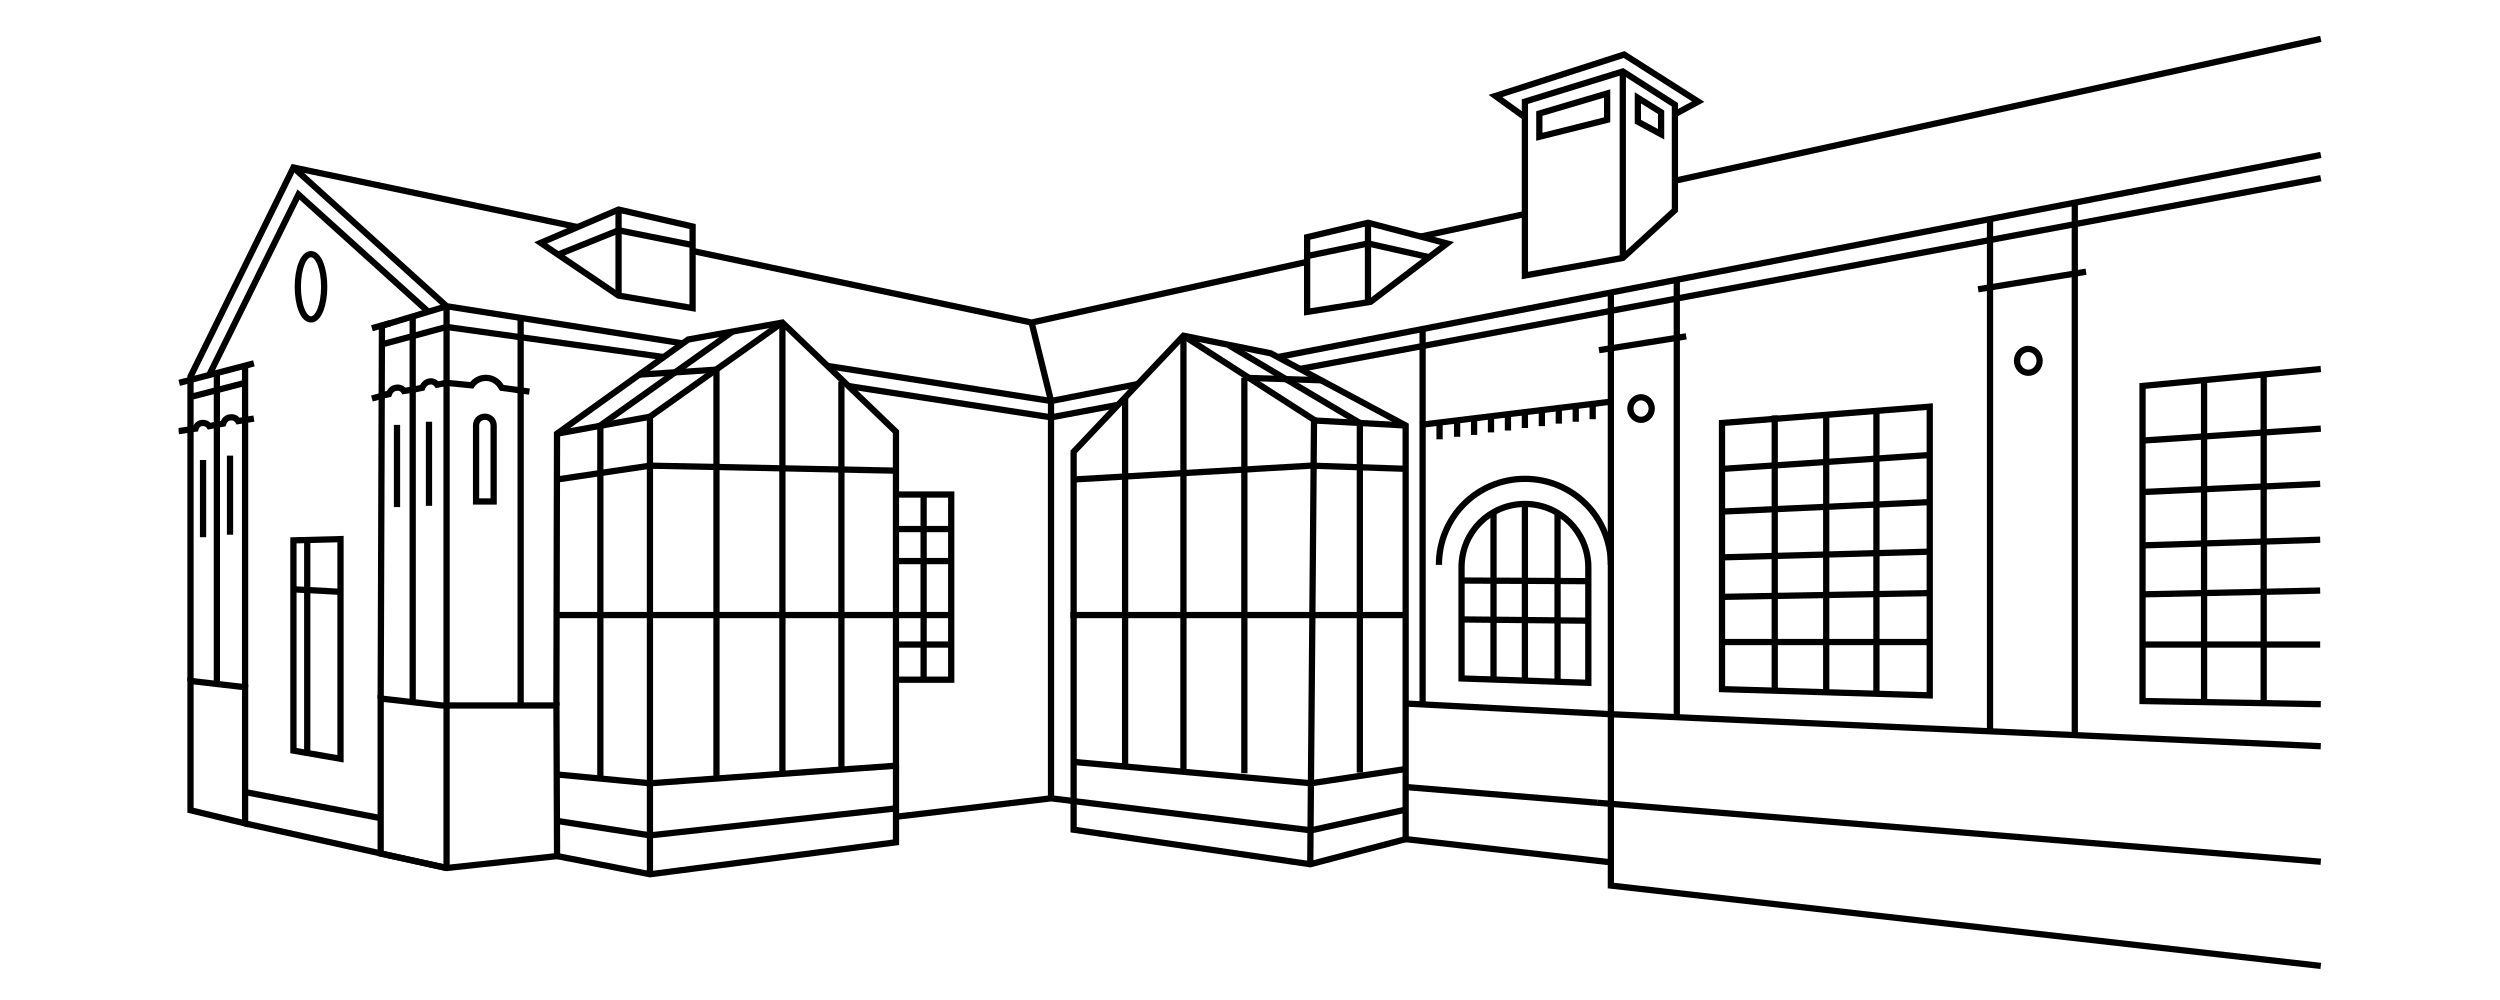 <?xml version="1.0" encoding="UTF-8"?> <svg xmlns="http://www.w3.org/2000/svg" width="140" height="56" viewBox="0 0 140 56" fill="none"><rect width="140" height="56" fill="white"></rect><g clip-path="url(#clip0_2293_5087)"><path d="M71.547 19.997L129.965 8.678" stroke="black" stroke-width="0.351" stroke-miterlimit="10"></path><path d="M46.31 20.488L58.859 22.457L63.709 21.508" stroke="black" stroke-width="0.351" stroke-miterlimit="10"></path><path d="M16.432 9.381L25.008 17.149L38.189 19.223" stroke="black" stroke-width="0.351" stroke-miterlimit="10"></path><path d="M93.795 10.12L129.964 2.176" stroke="black" stroke-width="0.351" stroke-miterlimit="10"></path><path d="M79.561 13.248L85.395 11.982" stroke="black" stroke-width="0.351" stroke-miterlimit="10"></path><path d="M38.787 14.056L57.768 18.063L73.234 14.654" stroke="black" stroke-width="0.351" stroke-miterlimit="10"></path><path d="M31.158 39.504L31.193 24.285L38.54 19.012L43.812 18.063L50.174 24.179V42.879L36.395 43.863L31.193 43.371" stroke="black" stroke-width="0.351" stroke-miterlimit="10"></path><path d="M36.397 23.336L31.195 24.285" stroke="black" stroke-width="0.351" stroke-miterlimit="10"></path><path d="M36.397 48.959V23.336L43.813 18.063" stroke="black" stroke-width="0.351" stroke-miterlimit="10"></path><path d="M13.725 46.112L25.008 48.608" stroke="black" stroke-width="0.351" stroke-miterlimit="10"></path><path d="M16.432 42.035L19.068 42.492V30.19L16.432 30.26V42.035Z" stroke="black" stroke-width="0.351" stroke-miterlimit="10"></path><path d="M17.205 30.26V42.105" stroke="black" stroke-width="0.351" stroke-miterlimit="10"></path><path d="M10.668 38.133V45.374L13.726 46.112V38.485L10.668 38.133Z" stroke="black" stroke-width="0.351" stroke-miterlimit="10"></path><path d="M31.195 47.94L25.009 48.608L21.318 47.8V39.118L24.728 39.505H31.16L31.195 47.94Z" stroke="black" stroke-width="0.351" stroke-miterlimit="10"></path><path d="M25.008 39.575V48.608" stroke="black" stroke-width="0.351" stroke-miterlimit="10"></path><path d="M33.619 43.582V23.828L41.036 18.555" stroke="black" stroke-width="0.351" stroke-miterlimit="10"></path><path d="M43.815 18.063V43.336" stroke="black" stroke-width="0.351" stroke-miterlimit="10"></path><path d="M40.122 43.582V20.7L35.764 20.981" stroke="black" stroke-width="0.351" stroke-miterlimit="10"></path><path d="M47.119 21.367V43.09" stroke="black" stroke-width="0.351" stroke-miterlimit="10"></path><path d="M31.195 34.443H50.176" stroke="black" stroke-width="0.351" stroke-miterlimit="10"></path><path d="M59.947 34.443H78.717" stroke="black" stroke-width="0.351" stroke-miterlimit="10"></path><path d="M31.195 26.851L36.397 26.077L50.281 26.359" stroke="black" stroke-width="0.351" stroke-miterlimit="10"></path><path d="M21.387 45.831L13.725 44.355" stroke="black" stroke-width="0.351" stroke-miterlimit="10"></path><path d="M18.154 16.06C18.154 15.04 17.838 14.232 17.416 14.232C16.994 14.232 16.678 15.04 16.678 16.06C16.678 17.079 16.994 17.887 17.416 17.887C17.838 17.887 18.154 17.079 18.154 16.06Z" stroke="black" stroke-width="0.351" stroke-miterlimit="10"></path><path d="M38.785 12.685V17.255L34.638 16.552L30.279 13.599L34.638 11.736L38.785 12.685Z" stroke="black" stroke-width="0.351" stroke-miterlimit="10"></path><path d="M34.639 11.736V16.552" stroke="black" stroke-width="0.351" stroke-miterlimit="10"></path><path d="M57.77 18.063L58.859 22.457" stroke="black" stroke-width="0.351" stroke-miterlimit="10"></path><path d="M73.199 17.466L76.749 16.903L81.037 13.634L76.609 12.474L73.199 13.283V17.466Z" stroke="black" stroke-width="0.351" stroke-miterlimit="10"></path><path d="M76.607 12.474V16.833" stroke="black" stroke-width="0.351" stroke-miterlimit="10"></path><path d="M25.008 21.438L26.414 21.578C26.8 21.016 27.644 21.016 28.031 21.613L28.101 21.719L29.648 21.93" stroke="black" stroke-width="0.351" stroke-miterlimit="10"></path><path d="M25.009 21.437L24.482 21.543C24.482 21.543 24.306 21.297 24.025 21.367C23.744 21.437 23.638 21.719 23.638 21.719L23.111 21.824L22.619 21.894C22.619 21.894 22.478 21.648 22.162 21.719C21.881 21.754 21.775 22.07 21.775 22.07L21.354 22.14" stroke="black" stroke-width="0.351" stroke-miterlimit="10"></path><path d="M21.318 39.118L21.389 18.239L25.009 17.149" stroke="black" stroke-width="0.351" stroke-miterlimit="10"></path><path d="M29.156 17.852V39.504" stroke="black" stroke-width="0.351" stroke-miterlimit="10"></path><path d="M25.008 17.149V39.504" stroke="black" stroke-width="0.351" stroke-miterlimit="10"></path><path d="M27.152 23.336C26.871 23.336 26.66 23.547 26.66 23.828V28.081H27.644V23.828C27.644 23.547 27.433 23.336 27.152 23.336Z" stroke="black" stroke-width="0.351" stroke-miterlimit="10"></path><path d="M23.111 39.328V17.606" stroke="black" stroke-width="0.351" stroke-miterlimit="10"></path><path d="M22.232 23.793V28.397" stroke="black" stroke-width="0.351" stroke-miterlimit="10"></path><path d="M24.023 23.617V28.327" stroke="black" stroke-width="0.351" stroke-miterlimit="10"></path><path d="M11.371 25.761V30.084" stroke="black" stroke-width="0.351" stroke-miterlimit="10"></path><path d="M12.881 25.515V29.944" stroke="black" stroke-width="0.351" stroke-miterlimit="10"></path><path d="M21.846 18.098L20.826 18.38" stroke="black" stroke-width="0.351" stroke-miterlimit="10"></path><path d="M21.846 22.035L20.826 22.316" stroke="black" stroke-width="0.351" stroke-miterlimit="10"></path><path d="M10.035 21.438L14.218 20.348" stroke="black" stroke-width="0.351" stroke-miterlimit="10"></path><path d="M14.218 23.441L13.339 23.581C13.339 23.581 13.199 23.335 12.917 23.371C12.601 23.371 12.496 23.722 12.496 23.722L11.722 23.863C11.722 23.863 11.582 23.652 11.3 23.687C11.019 23.722 10.949 24.003 10.949 24.003L10 24.144" stroke="black" stroke-width="0.351" stroke-miterlimit="10"></path><path d="M10.668 38.133V21.086L16.433 9.381L32.355 12.72" stroke="black" stroke-width="0.351" stroke-miterlimit="10"></path><path d="M13.725 20.488V38.485" stroke="black" stroke-width="0.351" stroke-miterlimit="10"></path><path d="M12.145 20.91V38.134" stroke="black" stroke-width="0.351" stroke-miterlimit="10"></path><path d="M11.723 20.98L16.714 10.893L23.99 17.465" stroke="black" stroke-width="0.351" stroke-miterlimit="10"></path><path d="M38.858 13.74L34.64 12.896L31.23 14.267" stroke="black" stroke-width="0.351" stroke-miterlimit="10"></path><path d="M73.199 14.338L76.609 13.634L80.053 14.408" stroke="black" stroke-width="0.351" stroke-miterlimit="10"></path><path d="M50.176 42.879V47.167L36.397 48.959L31.195 47.94" stroke="black" stroke-width="0.351" stroke-miterlimit="10"></path><path d="M31.195 45.972L36.397 46.781L50.176 45.269" stroke="black" stroke-width="0.351" stroke-miterlimit="10"></path><path d="M78.717 46.991L90.211 48.292" stroke="black" stroke-width="0.351" stroke-miterlimit="10"></path><path d="M50.281 45.726L58.858 44.706L73.409 46.499L78.717 45.339" stroke="black" stroke-width="0.351" stroke-miterlimit="10"></path><path d="M58.857 22.457V44.707" stroke="black" stroke-width="0.351" stroke-miterlimit="10"></path><path d="M50.281 27.694H53.269V38.063H50.176" stroke="black" stroke-width="0.351" stroke-miterlimit="10"></path><path d="M51.723 27.835V38.063" stroke="black" stroke-width="0.351" stroke-miterlimit="10"></path><path d="M50.176 29.627H53.269" stroke="black" stroke-width="0.351" stroke-miterlimit="10"></path><path d="M50.176 31.42H53.269" stroke="black" stroke-width="0.351" stroke-miterlimit="10"></path><path d="M50.176 34.443H53.269" stroke="black" stroke-width="0.351" stroke-miterlimit="10"></path><path d="M50.176 36.095H53.269" stroke="black" stroke-width="0.351" stroke-miterlimit="10"></path><path d="M37.171 19.997L25.009 18.309L21.354 19.294" stroke="black" stroke-width="0.351" stroke-miterlimit="10"></path><path d="M13.726 21.438L10.598 22.246" stroke="black" stroke-width="0.351" stroke-miterlimit="10"></path><path d="M47.471 21.613L58.859 23.371L62.62 22.668" stroke="black" stroke-width="0.351" stroke-miterlimit="10"></path><path d="M66.274 18.801L71.16 19.785L78.717 23.828V46.991L73.374 48.397L60.123 46.464V25.304L66.274 18.801Z" stroke="black" stroke-width="0.351" stroke-miterlimit="10"></path><path d="M73.374 48.397L73.585 23.511L66.273 18.801" stroke="black" stroke-width="0.351" stroke-miterlimit="10"></path><path d="M66.273 18.907V43.3" stroke="black" stroke-width="0.351" stroke-miterlimit="10"></path><path d="M63.006 22.246V42.879" stroke="black" stroke-width="0.351" stroke-miterlimit="10"></path><path d="M69.684 21.157V43.301" stroke="black" stroke-width="0.351" stroke-miterlimit="10"></path><path d="M60.123 42.668L73.409 43.863L78.787 43.054" stroke="black" stroke-width="0.351" stroke-miterlimit="10"></path><path d="M60.123 26.851L73.409 26.077L78.717 26.253" stroke="black" stroke-width="0.351" stroke-miterlimit="10"></path><path d="M73.586 23.547L78.718 23.828" stroke="black" stroke-width="0.351" stroke-miterlimit="10"></path><path d="M76.151 43.265V23.687L68.805 19.329" stroke="black" stroke-width="0.351" stroke-miterlimit="10"></path><path d="M69.684 21.157L74.007 21.297" stroke="black" stroke-width="0.351" stroke-miterlimit="10"></path><path d="M81.846 37.993L88.946 38.239V31.771C88.946 29.803 87.364 28.221 85.396 28.221C83.427 28.221 81.846 29.803 81.846 31.771V37.993Z" stroke="black" stroke-width="0.351" stroke-miterlimit="10"></path><path d="M90.211 31.631C90.211 28.959 88.067 26.815 85.395 26.815C82.724 26.815 80.58 28.959 80.58 31.631" stroke="black" stroke-width="0.351" stroke-miterlimit="10"></path><path d="M85.394 28.257V38.134" stroke="black" stroke-width="0.351" stroke-miterlimit="10"></path><path d="M83.637 28.749V38.134" stroke="black" stroke-width="0.351" stroke-miterlimit="10"></path><path d="M87.223 28.749V38.134" stroke="black" stroke-width="0.351" stroke-miterlimit="10"></path><path d="M81.949 32.51L88.944 32.545" stroke="black" stroke-width="0.351" stroke-miterlimit="10"></path><path d="M81.949 34.689L88.944 34.759" stroke="black" stroke-width="0.351" stroke-miterlimit="10"></path><path d="M129.963 54.092L90.209 49.592V39.997L129.963 41.789" stroke="black" stroke-width="0.351" stroke-miterlimit="10"></path><path d="M78.717 39.399L90.211 39.996" stroke="black" stroke-width="0.351" stroke-miterlimit="10"></path><path d="M78.717 44.074L89.437 44.953" stroke="black" stroke-width="0.351" stroke-miterlimit="10"></path><path d="M89.438 44.953L129.965 48.257" stroke="black" stroke-width="0.351" stroke-miterlimit="10"></path><path d="M90.209 40.032V16.376" stroke="black" stroke-width="0.351" stroke-miterlimit="10"></path><path d="M93.9 40.032V15.673" stroke="black" stroke-width="0.351" stroke-miterlimit="10"></path><path d="M111.441 40.946V12.229" stroke="black" stroke-width="0.351" stroke-miterlimit="10"></path><path d="M116.188 41.156V11.35" stroke="black" stroke-width="0.351" stroke-miterlimit="10"></path><path d="M79.666 39.469V18.309" stroke="black" stroke-width="0.351" stroke-miterlimit="10"></path><path d="M89.543 19.61L94.429 18.836" stroke="black" stroke-width="0.351" stroke-miterlimit="10"></path><path d="M110.773 16.201L116.819 15.216" stroke="black" stroke-width="0.351" stroke-miterlimit="10"></path><path d="M92.496 22.879C92.496 22.527 92.215 22.246 91.898 22.246C91.582 22.246 91.301 22.527 91.301 22.879C91.301 23.23 91.582 23.512 91.898 23.512C92.215 23.512 92.496 23.23 92.496 22.879Z" stroke="black" stroke-width="0.351" stroke-miterlimit="10"></path><path d="M113.586 20.875C113.935 20.875 114.219 20.576 114.219 20.207C114.219 19.838 113.935 19.539 113.586 19.539C113.236 19.539 112.953 19.838 112.953 20.207C112.953 20.576 113.236 20.875 113.586 20.875Z" stroke="black" stroke-width="0.351" stroke-miterlimit="10"></path><path d="M72.777 20.664L129.965 9.979" stroke="black" stroke-width="0.351" stroke-miterlimit="10"></path><path d="M90.211 22.492L79.525 23.793" stroke="black" stroke-width="0.351" stroke-miterlimit="10"></path><path d="M80.615 23.617V24.601" stroke="black" stroke-width="0.351" stroke-miterlimit="10"></path><path d="M81.598 23.512V24.46" stroke="black" stroke-width="0.351" stroke-miterlimit="10"></path><path d="M82.549 23.371V24.355" stroke="black" stroke-width="0.351" stroke-miterlimit="10"></path><path d="M83.496 23.265V24.214" stroke="black" stroke-width="0.351" stroke-miterlimit="10"></path><path d="M84.445 23.125V24.109" stroke="black" stroke-width="0.351" stroke-miterlimit="10"></path><path d="M85.394 23.019V23.968" stroke="black" stroke-width="0.351" stroke-miterlimit="10"></path><path d="M86.344 22.879V23.863" stroke="black" stroke-width="0.351" stroke-miterlimit="10"></path><path d="M87.293 22.773V23.723" stroke="black" stroke-width="0.351" stroke-miterlimit="10"></path><path d="M88.242 22.633V23.617" stroke="black" stroke-width="0.351" stroke-miterlimit="10"></path><path d="M89.191 22.527V23.476" stroke="black" stroke-width="0.351" stroke-miterlimit="10"></path><path d="M96.432 38.591L108.066 38.942V22.773L96.432 23.687V38.591Z" stroke="black" stroke-width="0.351" stroke-miterlimit="10"></path><path d="M102.268 23.265V38.766" stroke="black" stroke-width="0.351" stroke-miterlimit="10"></path><path d="M99.385 23.265V38.766" stroke="black" stroke-width="0.351" stroke-miterlimit="10"></path><path d="M105.08 23.019V38.766" stroke="black" stroke-width="0.351" stroke-miterlimit="10"></path><path d="M96.537 26.253L108.066 25.48" stroke="black" stroke-width="0.351" stroke-miterlimit="10"></path><path d="M129.965 24.004L119.982 24.672" stroke="black" stroke-width="0.351" stroke-miterlimit="10"></path><path d="M96.537 35.954H108.066" stroke="black" stroke-width="0.351" stroke-miterlimit="10"></path><path d="M129.93 36.095H119.982" stroke="black" stroke-width="0.351" stroke-miterlimit="10"></path><path d="M96.537 33.423L108.066 33.213" stroke="black" stroke-width="0.351" stroke-miterlimit="10"></path><path d="M129.93 33.072L119.982 33.283" stroke="black" stroke-width="0.351" stroke-miterlimit="10"></path><path d="M96.537 31.209L108.066 30.893" stroke="black" stroke-width="0.351" stroke-miterlimit="10"></path><path d="M129.93 30.225L119.982 30.541" stroke="black" stroke-width="0.351" stroke-miterlimit="10"></path><path d="M96.537 28.643L108.066 28.116" stroke="black" stroke-width="0.351" stroke-miterlimit="10"></path><path d="M129.93 27.096L119.982 27.553" stroke="black" stroke-width="0.351" stroke-miterlimit="10"></path><path d="M129.965 20.664L119.982 21.613V39.258L129.965 39.434" stroke="black" stroke-width="0.351" stroke-miterlimit="10"></path><path d="M123.428 21.297V39.329" stroke="black" stroke-width="0.351" stroke-miterlimit="10"></path><path d="M126.766 20.981V39.329" stroke="black" stroke-width="0.351" stroke-miterlimit="10"></path><path d="M85.394 5.691V15.427L90.878 14.443L93.795 11.771V5.866L90.878 4.003L85.394 5.691Z" stroke="black" stroke-width="0.351" stroke-miterlimit="10"></path><path d="M90.877 4.003V14.337" stroke="black" stroke-width="0.351" stroke-miterlimit="10"></path><path d="M85.396 6.569L83.744 5.374L90.95 3.054L95.097 5.691L93.797 6.394" stroke="black" stroke-width="0.351" stroke-miterlimit="10"></path><path d="M86.203 6.358L89.999 5.234V6.71L86.203 7.659V6.358Z" stroke="black" stroke-width="0.351" stroke-miterlimit="10"></path><path d="M93.021 6.288L91.721 5.48V6.815L93.021 7.518V6.288Z" stroke="black" stroke-width="0.351" stroke-miterlimit="10"></path><path d="M16.432 33.002L19.068 33.142" stroke="black" stroke-width="0.351" stroke-miterlimit="10"></path></g><defs><clipPath id="clip0_2293_5087"><rect width="120" height="52.267" fill="white" transform="translate(10 2)"></rect></clipPath></defs></svg> 